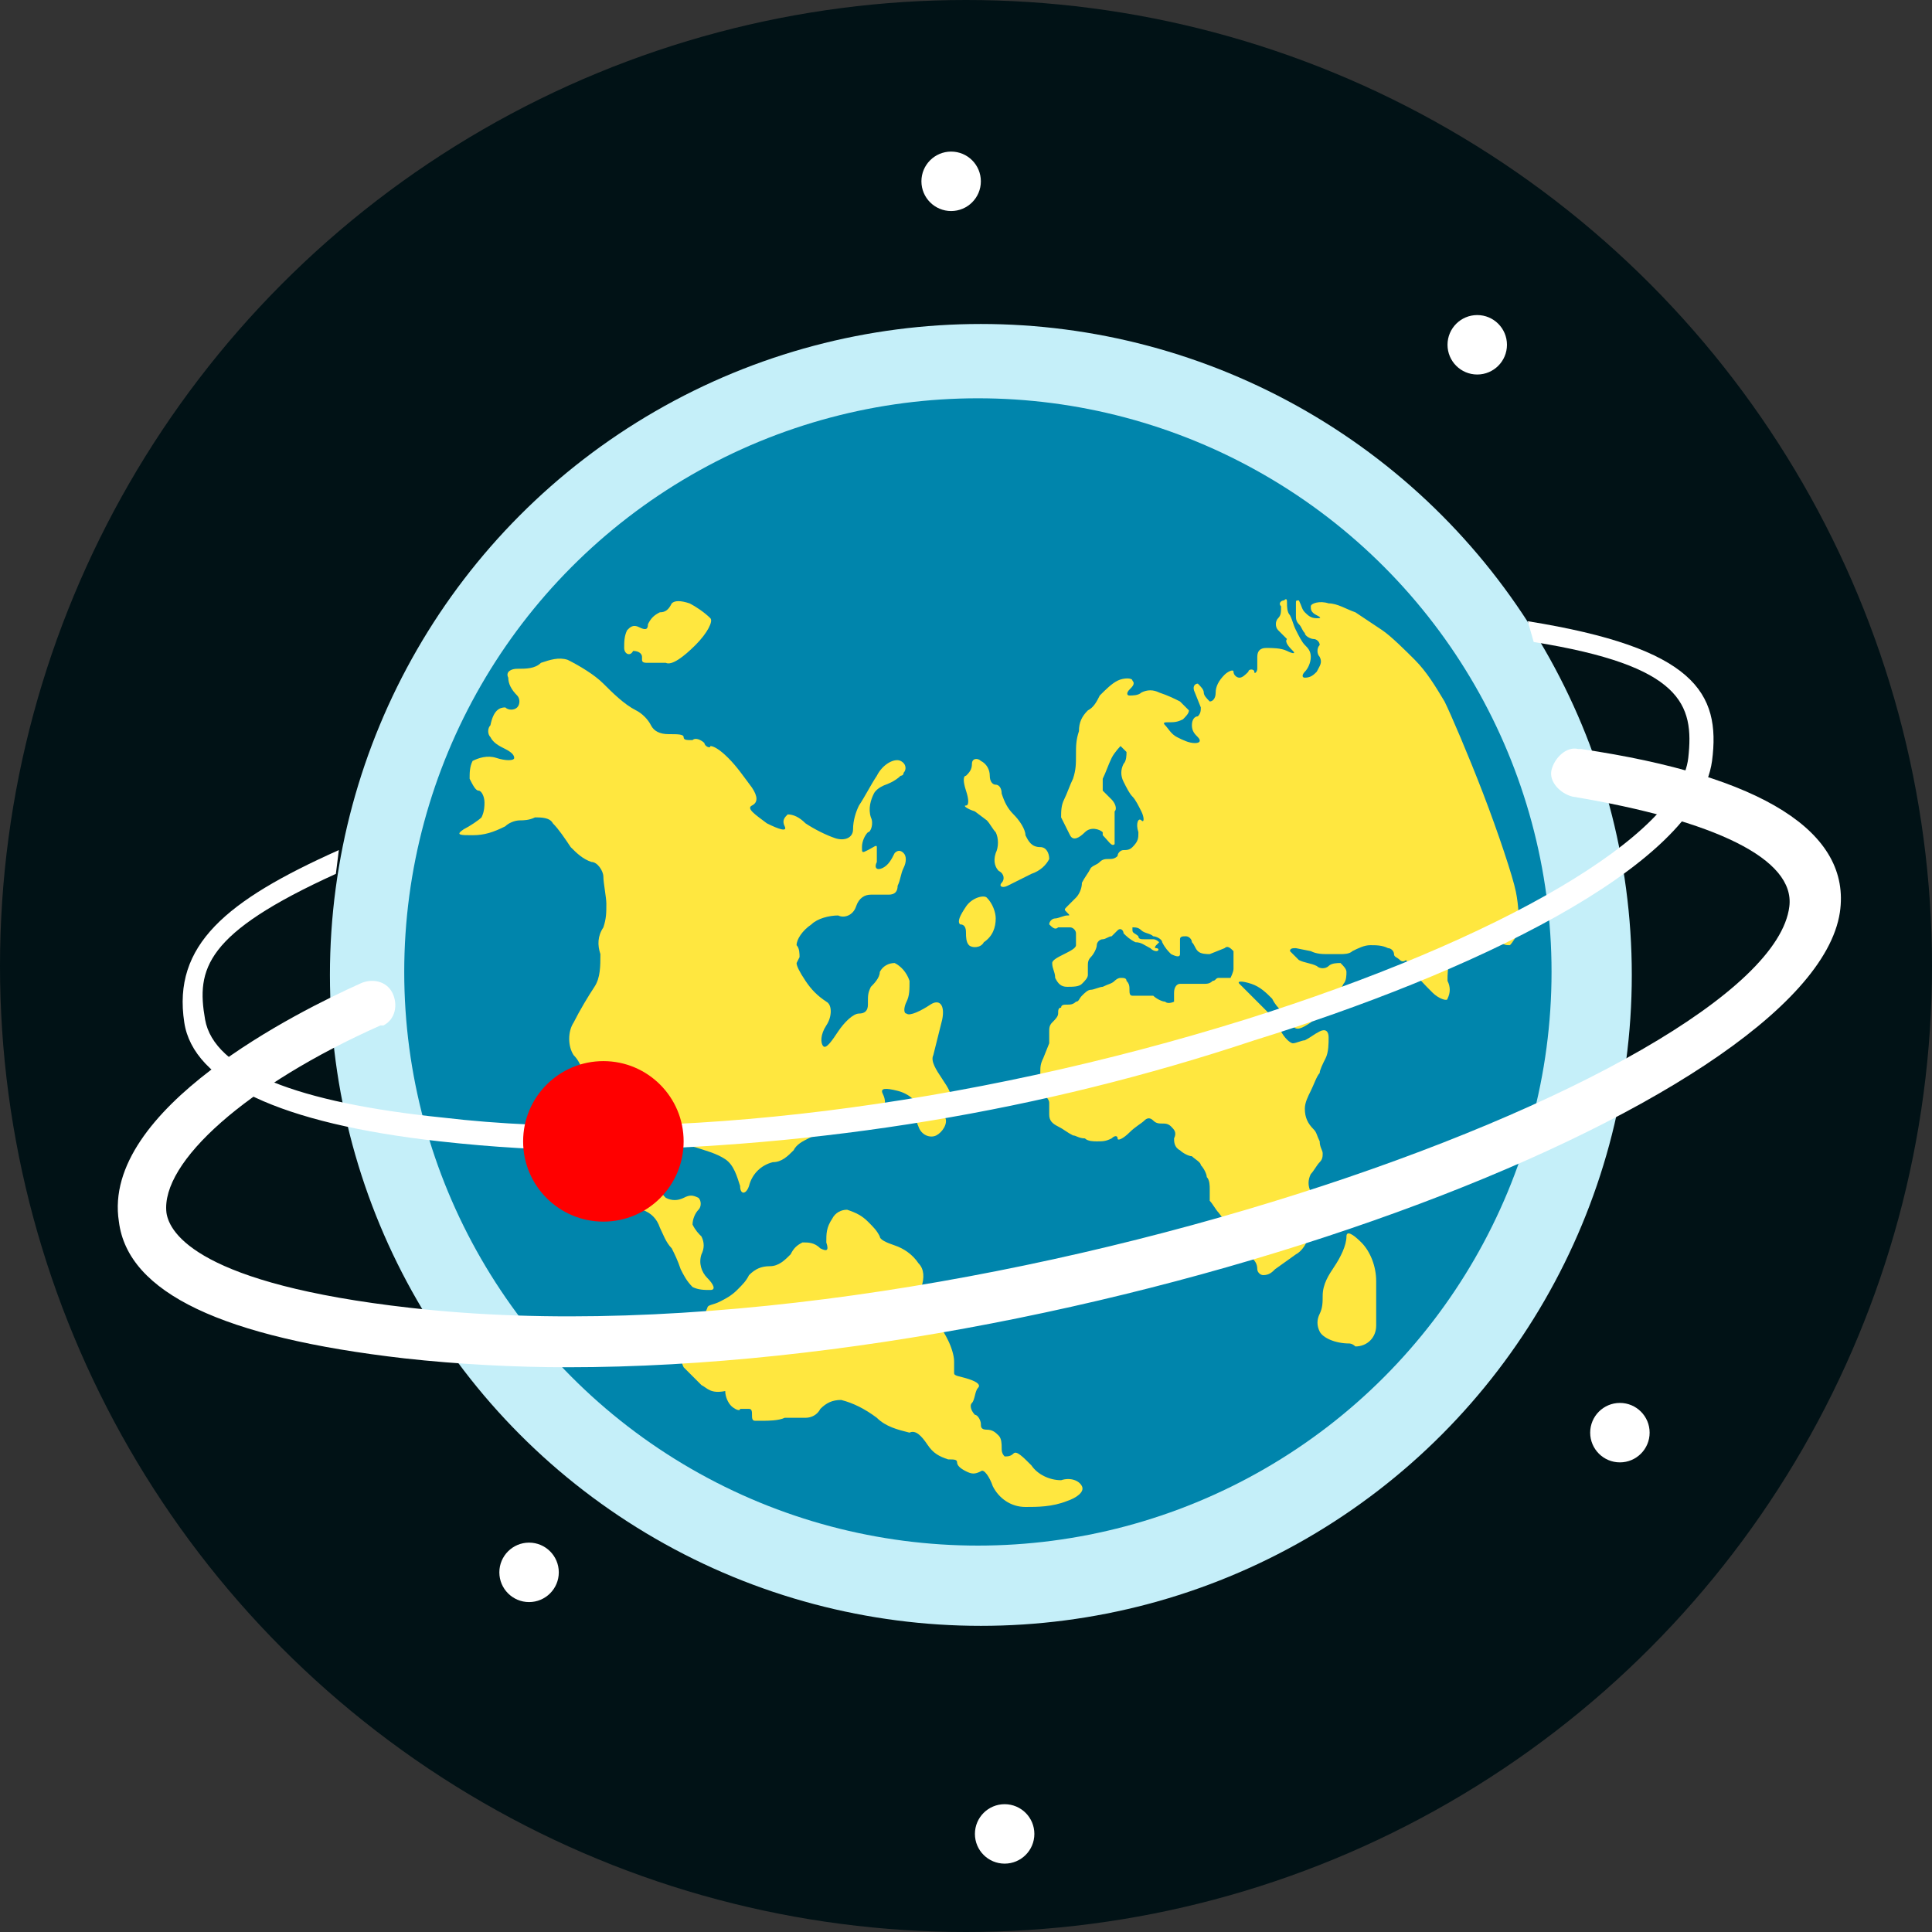 <?xml version="1.0" encoding="UTF-8"?>
<svg width="65px" height="65px" viewBox="0 0 65 65" version="1.1" xmlns="http://www.w3.org/2000/svg" xmlns:xlink="http://www.w3.org/1999/xlink">
    <rect x="0" y="0" width="65" height="65" fill="#333333" stroke="none"/>
    <!-- Generator: Sketch 55.2 (78181) - https://sketchapp.com -->
    <title>random</title>
    <desc>Created with Sketch.</desc>
    <g id="random" stroke="none" stroke-width="1" fill="none" fill-rule="evenodd">
        <g id="Group" fill-rule="nonzero">
            <circle id="Oval" fill="#011216" cx="32.5" cy="32.5" r="32.5"></circle>
            <circle id="Oval" fill="#C5EFF9" cx="33" cy="32.8" r="21.9"></circle>
            <circle id="Oval" fill="#0085AC" cx="32.9" cy="32.7" r="19.3"></circle>
            <path d="M17,23.8 C17.1,23.9 17.3,23.9 17.4,23.8 C17.5,23.7 17.5,23.5 17.4,23.4 L17.4,23.4 C17.2,23.2 17.1,23 17.1,22.8 C17,22.6 17.2,22.5 17.4,22.5 C17.7,22.5 18,22.5 18.2,22.3 C18.5,22.2 18.8,22.1 19.1,22.2 C19.5,22.4 20,22.7 20.3,23 C20.6,23.3 21,23.7 21.4,23.9 C21.6,24 21.8,24.2 21.9,24.4 C22,24.6 22.2,24.7 22.5,24.7 C22.8,24.7 23,24.7 23,24.8 C23,24.9 23.1,24.9 23.3,24.9 C23.4,24.8 23.6,24.9 23.7,25 L23.7,25 C23.7,25.1 23.9,25.2 23.9,25.1 C24,25.1 24.2,25.2 24.5,25.5 C24.8,25.8 25,26.1 25.3,26.5 C25.5,26.8 25.5,27 25.3,27.1 C25.1,27.2 25.4,27.4 25.8,27.7 C26.2,27.9 26.5,28 26.4,27.8 C26.3,27.6 26.4,27.5 26.5,27.4 C26.7,27.4 26.9,27.5 27.1,27.7 C27.4,27.9 27.8,28.1 28.1,28.2 C28.4,28.3 28.7,28.2 28.7,27.9 C28.7,27.6 28.8,27.3 28.9,27.1 C29.1,26.8 29.3,26.4 29.5,26.1 C29.7,25.7 30.1,25.5 30.3,25.6 C30.5,25.7 30.5,25.9 30.4,26 C30.4,26.1 30.3,26.1 30.3,26.1 C30.1,26.3 29.8,26.4 29.8,26.4 C29.8,26.4 29.5,26.5 29.4,26.7 C29.3,26.9 29.2,27.2 29.3,27.5 C29.4,27.7 29.3,28 29.2,28 C29.1,28.1 29,28.3 29,28.5 C29,28.7 29,28.7 29.2,28.6 C29.4,28.5 29.5,28.4 29.5,28.5 C29.5,28.7 29.5,28.8 29.5,29 C29.4,29.2 29.5,29.3 29.7,29.2 C29.9,29.1 30,28.9 30.1,28.7 C30.2,28.6 30.3,28.6 30.4,28.7 L30.4,28.7 C30.5,28.8 30.5,29 30.4,29.2 C30.3,29.4 30.3,29.6 30.2,29.8 C30.2,30 30.1,30.1 29.9,30.1 C29.7,30.1 29.5,30.1 29.3,30.1 C29.1,30.1 28.9,30.2 28.8,30.5 C28.7,30.8 28.4,30.9 28.2,30.8 C27.9,30.8 27.5,30.9 27.3,31.1 C27,31.3 26.8,31.6 26.8,31.8 C26.9,31.9 26.9,32.1 26.9,32.2 L26.8,32.4 C26.8,32.5 26.9,32.7 27.1,33 C27.3,33.3 27.5,33.5 27.8,33.7 C28,33.8 28,34.2 27.8,34.5 C27.6,34.8 27.6,35.1 27.7,35.2 C27.8,35.3 28,35 28.2,34.7 C28.4,34.4 28.7,34.1 28.9,34.1 C29.1,34.1 29.2,34 29.2,33.8 L29.2,33.7 C29.2,33.5 29.2,33.4 29.3,33.2 C29.4,33.1 29.6,32.9 29.6,32.7 C29.7,32.5 29.9,32.4 30.1,32.4 L30.1,32.4 C30.3,32.5 30.5,32.7 30.6,33 C30.6,33.3 30.6,33.5 30.5,33.7 C30.4,33.9 30.4,34.1 30.5,34.1 C30.6,34.2 31,34 31.3,33.8 C31.6,33.6 31.8,33.8 31.7,34.3 C31.6,34.7 31.5,35.1 31.4,35.5 C31.3,35.7 31.5,36 31.7,36.3 C31.9,36.6 32.1,36.9 31.9,37 C31.8,37.1 31.7,37.3 31.8,37.6 C31.9,37.8 31.7,38.1 31.5,38.2 C31.3,38.3 31,38.2 30.9,37.9 C30.8,37.7 30.8,37.4 30.8,37.2 C30.9,37.1 30.6,36.8 30.2,36.7 C29.8,36.6 29.6,36.6 29.7,36.8 C29.8,37 29.8,37.2 29.7,37.3 C29.6,37.4 29.6,37.5 29.7,37.6 L29.7,37.6 C29.8,37.7 29.8,37.8 29.6,37.9 C29.4,38 29.2,38 29,37.9 C28.8,37.8 28.6,37.7 28.3,37.8 C28.1,37.8 27.9,37.9 27.7,38 C27.6,38.1 27.4,38.2 27.2,38.3 C27,38.4 26.8,38.5 26.7,38.7 C26.5,38.9 26.3,39.1 26,39.1 C25.6,39.2 25.3,39.5 25.2,39.9 C25.1,40.2 24.9,40.2 24.9,39.9 C24.8,39.6 24.7,39.2 24.4,39 C24.1,38.8 23.7,38.7 23.4,38.6 C23,38.5 22.7,38.6 22.4,38.9 C22.1,39.1 22,39.4 22,39.7 C22.1,39.9 22.2,40.1 22.4,40.3 C22.6,40.4 22.8,40.4 23,40.3 C23.2,40.2 23.3,40.2 23.5,40.3 C23.6,40.4 23.6,40.6 23.5,40.7 C23.4,40.8 23.3,41 23.3,41.2 C23.4,41.4 23.5,41.5 23.6,41.6 C23.7,41.8 23.7,42 23.6,42.2 C23.5,42.5 23.6,42.8 23.8,43 C24,43.2 24.1,43.4 23.9,43.4 C23.7,43.4 23.5,43.4 23.3,43.3 C23.1,43.1 23,42.9 22.9,42.7 C22.8,42.4 22.7,42.2 22.6,42 C22.4,41.8 22.3,41.5 22.2,41.3 C22.1,41 21.9,40.8 21.6,40.7 C21.3,40.5 21.1,40.3 20.9,40.1 C20.7,39.9 20.6,39.7 20.6,39.4 C20.6,39 20.6,38.5 20.5,38.1 C20.4,37.5 20.3,37.4 20.3,37.8 C20.3,38.2 20.2,38.3 20,38 C19.8,37.6 19.7,37.1 19.7,36.7 C19.7,36.3 19.6,35.8 19.3,35.5 C19.1,35.2 19.1,34.7 19.3,34.4 C19.5,34 19.8,33.5 20,33.2 C20.2,32.9 20.2,32.5 20.2,32.1 C20.1,31.8 20.1,31.5 20.3,31.2 C20.4,30.9 20.4,30.7 20.4,30.4 C20.4,30.2 20.3,29.7 20.3,29.5 C20.3,29.3 20.1,29 19.9,29 C19.6,28.9 19.4,28.7 19.2,28.5 C19,28.2 18.8,27.9 18.6,27.7 C18.5,27.5 18.2,27.5 18,27.5 C17.8,27.6 17.6,27.6 17.5,27.6 C17.3,27.6 17.1,27.7 17,27.8 C16.6,28 16.3,28.1 15.9,28.1 C15.5,28.1 15.3,28.1 15.6,27.9 C15.8,27.8 16.1,27.6 16.2,27.5 C16.3,27.3 16.3,27.1 16.3,27 C16.3,26.8 16.2,26.6 16.1,26.6 C16,26.6 15.9,26.4 15.8,26.2 C15.8,26 15.8,25.8 15.9,25.6 C16.1,25.5 16.4,25.4 16.7,25.5 C17,25.6 17.3,25.6 17.3,25.5 C17.3,25.4 17.2,25.3 17,25.2 C16.8,25.1 16.6,25 16.5,24.8 C16.4,24.7 16.4,24.5 16.5,24.4 C16.6,23.9 16.8,23.8 17,23.8 Z" id="Path" fill="#FFE73F"></path>
            <path d="M23.6,46.6 C23.4,46.4 23.2,46.2 23,46 C22.9,45.8 22.9,45.6 23,45.5 C23.1,45.4 23.2,45.4 23.1,45.3 C23,45.2 23.1,45.1 23.2,45 C23.4,44.8 23.5,44.7 23.6,44.5 C23.7,44.4 23.7,44.2 23.8,44 C23.8,43.9 24,43.9 24.2,43.8 C24.4,43.7 24.6,43.6 24.8,43.4 C25,43.2 25.1,43.1 25.2,42.9 C25.4,42.7 25.6,42.6 25.9,42.6 C26.2,42.6 26.4,42.4 26.6,42.2 C26.7,42 26.8,41.9 27,41.8 C27.2,41.8 27.4,41.8 27.6,42 C27.8,42.1 27.9,42.1 27.8,41.8 C27.8,41.5 27.8,41.3 28,41 C28.1,40.8 28.3,40.7 28.5,40.7 C28.8,40.8 29,40.9 29.2,41.1 C29.4,41.3 29.5,41.4 29.6,41.6 C29.6,41.7 29.8,41.8 30.1,41.9 C30.4,42 30.7,42.2 30.9,42.5 C31.1,42.7 31.1,43 31,43.3 C30.9,43.5 30.9,43.8 31.1,44 C31.2,44.2 31.4,44.3 31.5,44.5 C31.7,44.7 31.8,44.9 31.9,45.1 C32,45.3 32.1,45.6 32.1,45.8 C32.1,45.9 32.1,46.1 32.1,46.2 C32.1,46.3 32.3,46.3 32.6,46.4 C32.9,46.5 33,46.6 32.9,46.7 C32.8,46.8 32.8,47.1 32.7,47.2 C32.6,47.3 32.7,47.5 32.8,47.6 L32.8,47.6 C32.9,47.6 33,47.8 33,47.9 C33,48 33,48.1 33.2,48.1 C33.4,48.1 33.5,48.2 33.6,48.3 C33.7,48.4 33.7,48.6 33.7,48.7 C33.7,48.8 33.7,48.9 33.8,49 C33.9,49 34,49 34.1,48.9 C34.2,48.8 34.4,49 34.7,49.3 C34.9,49.6 35.3,49.8 35.7,49.8 C36,49.7 36.3,49.8 36.4,50 C36.5,50.2 36.2,50.4 35.9,50.5 C35.4,50.7 34.9,50.7 34.5,50.7 C34,50.7 33.6,50.4 33.4,50 C33.3,49.7 33.1,49.4 33,49.5 C32.8,49.6 32.7,49.6 32.5,49.5 C32.3,49.4 32.2,49.3 32.2,49.2 C32.2,49.1 32.1,49.1 31.9,49.1 C31.6,49 31.4,48.9 31.2,48.6 C31,48.3 30.8,48.1 30.6,48.2 C30.2,48.1 29.8,48 29.5,47.7 C29.1,47.4 28.7,47.2 28.3,47.1 C28,47.1 27.8,47.2 27.6,47.4 C27.5,47.6 27.3,47.7 27.1,47.7 C26.9,47.7 26.6,47.7 26.4,47.7 C26.2,47.8 25.8,47.8 25.7,47.8 C25.6,47.8 25.5,47.8 25.4,47.8 C25.3,47.8 25.3,47.7 25.3,47.6 C25.3,47.5 25.3,47.4 25.2,47.4 C25.1,47.4 25,47.4 24.9,47.4 C24.9,47.5 24.7,47.4 24.6,47.3 C24.5,47.2 24.4,47 24.4,46.8 C23.9,46.9 23.8,46.7 23.6,46.6 Z" id="Path" fill="#FFE73F"></path>
            <path d="M43.5,21.9 C43.6,22 43.5,22 43.3,21.9 C43.1,21.8 42.8,21.8 42.6,21.8 C42.4,21.8 42.3,21.9 42.3,22.1 C42.3,22.2 42.3,22.4 42.3,22.5 C42.3,22.6 42.2,22.7 42.2,22.6 C42.2,22.5 42,22.5 42,22.6 C41.9,22.7 41.8,22.8 41.7,22.8 C41.6,22.8 41.5,22.7 41.5,22.6 L41.5,22.6 C41.5,22.5 41.3,22.6 41.2,22.7 C41,22.9 40.9,23.1 40.9,23.3 C40.9,23.5 40.8,23.6 40.7,23.6 C40.6,23.5 40.5,23.4 40.5,23.3 C40.5,23.2 40.4,23.1 40.3,23 L40.3,23 C40.2,23 40.1,23.1 40.2,23.3 L40.4,23.8 C40.4,23.9 40.4,24 40.3,24.1 L40.3,24.1 C40.2,24.1 40.1,24.2 40.1,24.4 C40.1,24.6 40.2,24.7 40.3,24.8 C40.4,24.9 40.4,25 40.2,25 C40,25 39.8,24.9 39.6,24.8 C39.4,24.7 39.3,24.5 39.2,24.4 C39.1,24.3 39.2,24.3 39.3,24.3 C39.5,24.3 39.6,24.3 39.8,24.2 C39.9,24.1 40,24 40,23.9 C39.9,23.8 39.8,23.7 39.7,23.6 C39.5,23.5 39.3,23.4 39,23.3 C38.8,23.2 38.6,23.2 38.4,23.3 C38.3,23.4 38.1,23.4 38,23.4 C37.9,23.4 37.9,23.3 38,23.2 C38.1,23.1 38.2,23 38.1,22.9 C38.1,22.8 37.8,22.8 37.6,22.9 C37.4,23 37.2,23.2 37,23.4 C36.9,23.6 36.8,23.8 36.6,23.9 C36.4,24.1 36.3,24.3 36.3,24.6 C36.2,24.9 36.2,25.1 36.2,25.4 C36.2,25.7 36.2,25.9 36.1,26.2 C36,26.4 35.9,26.7 35.8,26.9 C35.7,27.1 35.7,27.3 35.7,27.5 C35.8,27.7 35.9,27.9 36,28.1 C36.1,28.3 36.3,28.2 36.5,28 C36.7,27.8 37,27.9 37.1,28 C37.1,28 37.1,28 37.1,28.1 C37.3,28.3 37.4,28.5 37.5,28.4 C37.5,28.2 37.5,28.1 37.5,27.9 C37.5,27.7 37.5,27.5 37.5,27.3 C37.6,27.2 37.5,27 37.4,26.9 C37.3,26.8 37.2,26.7 37.1,26.6 C37.1,26.5 37.1,26.3 37.1,26.2 C37.2,26 37.3,25.7 37.4,25.5 C37.5,25.3 37.7,25.1 37.7,25.1 C37.8,25.2 37.8,25.2 37.9,25.3 C37.9,25.4 37.9,25.6 37.8,25.7 C37.7,25.9 37.7,26.1 37.8,26.3 C37.9,26.5 38,26.7 38.1,26.8 C38.2,26.9 38.3,27.1 38.4,27.3 C38.5,27.5 38.5,27.7 38.4,27.6 C38.3,27.5 38.2,27.7 38.3,28 C38.3,28.2 38.3,28.3 38.1,28.5 C38,28.6 37.9,28.6 37.8,28.6 C37.7,28.6 37.6,28.7 37.6,28.8 C37.5,28.9 37.4,28.9 37.3,28.9 C37.2,28.9 37.1,28.9 37,29 C36.9,29.1 36.8,29.1 36.7,29.2 C36.6,29.4 36.5,29.5 36.4,29.7 C36.4,29.9 36.3,30.1 36.2,30.2 C36.1,30.3 36,30.4 35.9,30.5 C35.8,30.6 35.8,30.6 35.9,30.7 C36,30.8 36,30.8 35.9,30.8 C35.8,30.8 35.6,30.9 35.5,30.9 C35.4,30.9 35.3,31 35.3,31.1 C35.4,31.2 35.5,31.3 35.6,31.2 C35.7,31.2 35.8,31.2 36,31.2 C36.1,31.2 36.2,31.3 36.2,31.4 L36.2,31.8 C36.2,31.9 36,32 35.8,32.1 C35.6,32.2 35.4,32.3 35.4,32.4 C35.4,32.6 35.5,32.7 35.5,32.9 C35.6,33.1 35.7,33.2 35.9,33.2 C36.1,33.2 36.3,33.2 36.4,33.1 C36.5,33 36.6,32.9 36.6,32.8 C36.6,32.7 36.6,32.6 36.6,32.5 C36.6,32.4 36.6,32.3 36.7,32.2 C36.8,32.1 36.9,31.9 36.9,31.8 C36.9,31.7 37,31.6 37.1,31.6 C37.2,31.6 37.3,31.5 37.4,31.5 C37.5,31.4 37.5,31.4 37.6,31.3 C37.7,31.2 37.8,31.3 37.8,31.4 C37.9,31.5 38,31.6 38.2,31.7 C38.4,31.7 38.5,31.8 38.7,31.9 C38.8,32 38.9,32 38.9,32 C39,32 39,31.9 38.9,31.9 C38.8,31.9 38.9,31.8 38.9,31.8 L39,31.7 C39,31.7 38.9,31.6 38.8,31.6 C38.7,31.6 38.6,31.6 38.5,31.6 C38.4,31.6 38.3,31.6 38.3,31.5 C38.2,31.4 38.1,31.4 38.1,31.3 L38.1,31.2 L38.1,31.2 C38.2,31.2 38.3,31.2 38.4,31.3 C38.5,31.4 38.7,31.4 38.8,31.5 C38.9,31.5 39.1,31.6 39.1,31.7 C39.2,31.9 39.3,32 39.4,32.1 C39.6,32.2 39.7,32.2 39.7,32.1 C39.7,32 39.7,31.9 39.7,31.9 C39.7,31.8 39.7,31.7 39.7,31.6 C39.7,31.5 39.8,31.5 39.9,31.5 C40,31.5 40.1,31.6 40.1,31.7 C40.2,31.8 40.2,31.9 40.3,32 C40.4,32.1 40.6,32.1 40.7,32.1 L41.2,31.9 C41.3,31.8 41.4,31.9 41.5,32 C41.5,32 41.5,32 41.5,32.1 C41.5,32.3 41.5,32.5 41.5,32.6 C41.5,32.7 41.4,32.9 41.4,32.9 C41.4,32.9 41.3,32.9 41.2,32.9 C41.2,32.9 41.1,32.9 41,32.9 C40.9,32.9 40.9,33 40.8,33 C40.7,33.1 40.6,33.1 40.5,33.1 C40.4,33.1 40.2,33.1 40.1,33.1 C40,33.1 39.8,33.1 39.7,33.1 C39.6,33.1 39.5,33.2 39.5,33.4 C39.5,33.5 39.5,33.6 39.5,33.7 C39.5,33.7 39.3,33.8 39.2,33.7 C39.1,33.7 38.9,33.6 38.8,33.5 C38.7,33.5 38.6,33.5 38.4,33.5 C38.3,33.5 38.2,33.5 38.1,33.5 C38,33.5 38,33.4 38,33.3 C38,33.2 38,33.1 37.9,33 C37.9,32.9 37.8,32.9 37.7,32.9 C37.6,32.9 37.5,33 37.5,33 C37.4,33.1 37.3,33.1 37.1,33.2 C37,33.2 36.8,33.3 36.7,33.3 C36.6,33.3 36.5,33.4 36.4,33.5 C36.3,33.6 36.3,33.7 36.2,33.7 C36.1,33.8 36,33.8 35.9,33.8 C35.8,33.8 35.7,33.8 35.7,33.9 C35.6,33.9 35.6,34 35.6,34.1 C35.6,34.2 35.5,34.3 35.4,34.4 C35.3,34.5 35.3,34.6 35.3,34.7 C35.3,34.8 35.3,35 35.3,35.1 L35.1,35.6 C35,35.8 35,35.9 35,36.1 C35,36.2 35,36.3 35,36.5 C35,36.6 35,36.7 35.1,36.8 C35.2,36.9 35.3,37 35.3,37.1 C35.3,37.2 35.3,37.4 35.3,37.5 C35.3,37.7 35.4,37.8 35.6,37.9 C35.8,38 35.9,38.1 36.1,38.2 C36.2,38.2 36.3,38.3 36.5,38.3 C36.6,38.4 36.8,38.4 36.9,38.4 C37.1,38.4 37.2,38.4 37.4,38.3 C37.5,38.2 37.6,38.2 37.6,38.3 C37.6,38.4 37.8,38.3 38,38.1 C38.2,37.9 38.4,37.8 38.5,37.7 C38.6,37.6 38.7,37.6 38.8,37.7 C38.9,37.8 39,37.8 39.1,37.8 C39.2,37.8 39.3,37.8 39.4,37.9 C39.5,38 39.6,38.1 39.5,38.3 C39.5,38.4 39.5,38.6 39.7,38.7 C39.8,38.8 40,38.9 40.1,38.9 C40.2,39 40.4,39.1 40.4,39.2 C40.5,39.3 40.6,39.5 40.6,39.6 C40.7,39.7 40.7,39.9 40.7,40 C40.7,40.1 40.7,40.3 40.7,40.4 C40.8,40.5 40.9,40.7 41,40.8 L41.3,41.2 C41.4,41.3 41.5,41.4 41.5,41.6 C41.6,41.8 41.7,41.9 41.8,42 L42.1,42.3 C42.2,42.4 42.3,42.5 42.3,42.7 C42.3,42.8 42.4,42.9 42.5,42.9 C42.7,42.9 42.8,42.8 42.9,42.7 L43.6,42.2 C43.8,42.1 44,41.8 44,41.6 C44,41.4 44,41.2 44,41 C44,40.9 44,40.7 44.1,40.6 C44.2,40.5 44.2,40.3 44.1,40.1 C44,39.9 44,39.7 44.1,39.5 C44.2,39.4 44.3,39.2 44.4,39.1 C44.5,39 44.5,38.9 44.5,38.8 C44.5,38.7 44.4,38.6 44.4,38.4 C44.3,38.2 44.3,38.1 44.2,38 C44,37.8 43.9,37.6 43.9,37.3 C43.9,37.1 44,36.9 44.1,36.7 C44.2,36.5 44.3,36.2 44.4,36.1 C44.4,36 44.5,35.8 44.6,35.6 C44.7,35.4 44.7,35.1 44.7,34.9 C44.7,34.7 44.6,34.6 44.4,34.7 C44.2,34.8 44.1,34.9 43.9,35 C43.8,35 43.6,35.1 43.5,35.1 C43.4,35.1 43.2,34.9 43.1,34.7 C43,34.5 42.8,34.3 42.7,34.1 C42.6,34 42.5,33.9 42.4,33.8 C42.3,33.7 42.2,33.6 42.1,33.5 C42,33.4 41.8,33.2 41.7,33.1 C41.6,33 41.8,33 42.1,33.1 C42.4,33.2 42.6,33.4 42.8,33.6 C42.9,33.8 43,33.9 43.1,34 C43.3,34.1 43.4,34.3 43.5,34.5 C43.6,34.7 43.8,34.6 44.1,34.4 L44.8,33.7 C45,33.5 45.1,33.3 45.2,33.1 C45.3,33 45.3,32.8 45.3,32.7 C45.3,32.6 45.2,32.5 45.1,32.4 C45,32.4 44.8,32.4 44.7,32.5 C44.6,32.6 44.4,32.6 44.3,32.5 C44.1,32.4 43.9,32.4 43.7,32.3 C43.6,32.2 43.5,32.1 43.4,32 C43.4,31.9 43.5,31.9 43.6,31.9 L44.1,32 C44.3,32.1 44.5,32.1 44.7,32.1 C44.8,32.1 45,32.1 45.1,32.1 C45.2,32.1 45.4,32.1 45.5,32 C45.7,31.9 45.9,31.8 46.1,31.8 C46.3,31.8 46.5,31.8 46.7,31.9 C46.8,31.9 46.9,32 46.9,32.1 C46.9,32.2 47,32.2 47.1,32.3 C47.2,32.4 47.3,32.3 47.3,32.3 C47.3,32.3 47.4,32.4 47.5,32.6 C47.7,32.9 47.9,33.1 48.2,33.4 C48.4,33.6 48.7,33.7 48.7,33.6 C48.8,33.4 48.8,33.2 48.7,33 C48.7,32.8 48.7,32.5 48.8,32.3 L49.2,31.7 C49.4,31.5 49.6,31.4 49.9,31.4 C50.1,31.4 50.3,31.5 50.5,31.7 C50.6,31.8 50.7,31.8 50.8,31.8 C50.9,31.7 51,31.5 51.1,31.4 C51.1,30.9 51.1,30.5 51,30 C50.9,29.5 50.4,28 49.9,26.7 C49.4,25.4 48.8,24 48.6,23.6 C48.3,23.1 48,22.6 47.6,22.2 C47.3,21.9 46.8,21.4 46.5,21.2 C46.2,21 45.9,20.8 45.6,20.6 C45.3,20.5 45,20.3 44.7,20.3 C44.4,20.2 44.1,20.3 44.1,20.4 C44.1,20.5 44.1,20.6 44.3,20.7 C44.5,20.8 44.4,20.8 44.3,20.8 C44.1,20.8 44,20.7 43.9,20.6 C43.8,20.5 43.8,20.4 43.7,20.2 C43.6,20.2 43.6,20.2 43.6,20.3 C43.6,20.4 43.6,20.6 43.6,20.7 C43.6,20.8 43.6,20.9 43.7,21 C43.8,21.1 43.8,21.2 43.9,21.3 C43.9,21.4 44.1,21.5 44.2,21.5 C44.3,21.5 44.4,21.6 44.4,21.7 C44.3,21.8 44.3,22 44.4,22.1 C44.5,22.3 44.4,22.4 44.3,22.6 C44.2,22.7 44.1,22.8 43.9,22.8 C43.8,22.8 43.8,22.7 43.9,22.6 C44,22.5 44.1,22.3 44.1,22.1 C44.1,21.9 44,21.8 43.9,21.7 C43.8,21.6 43.7,21.4 43.6,21.2 C43.5,21 43.5,20.9 43.4,20.7 C43.3,20.6 43.3,20.4 43.3,20.3 C43.3,20.2 43.3,20.1 43.2,20.2 C43.1,20.2 43,20.3 43.1,20.4 C43.1,20.6 43.1,20.7 43,20.8 C42.9,20.9 42.9,21.1 43,21.2 C43.1,21.3 43.2,21.4 43.3,21.5 C43.2,21.6 43.4,21.8 43.5,21.9 Z" id="Path" fill="#FFE73F"></path>
            <path d="M32.6,31.8 C32.5,31.7 32.5,31.5 32.5,31.4 C32.5,31.3 32.5,31.1 32.3,31.1 C32.2,31 32.3,30.8 32.5,30.5 C32.7,30.2 33.1,30.1 33.2,30.2 C33.4,30.4 33.5,30.7 33.5,30.9 C33.5,31.2 33.4,31.5 33.1,31.7 C33,31.9 32.7,31.9 32.6,31.8 Z" id="Path" fill="#FFE73F"></path>
            <path d="M32.5,27.1 C32.6,27.1 32.6,26.9 32.5,26.6 C32.4,26.3 32.4,26.1 32.5,26.1 C32.6,26 32.7,25.9 32.7,25.7 C32.7,25.5 32.9,25.5 33,25.6 C33.2,25.7 33.3,25.9 33.3,26.1 C33.3,26.3 33.4,26.4 33.5,26.4 C33.6,26.4 33.7,26.5 33.7,26.7 C33.8,27 33.9,27.2 34.1,27.4 C34.3,27.6 34.5,27.9 34.5,28.1 C34.6,28.3 34.7,28.5 35,28.5 C35.2,28.5 35.3,28.7 35.3,28.9 C35.2,29.1 35,29.3 34.7,29.4 L33.9,29.8 C33.7,29.9 33.6,29.8 33.7,29.7 C33.8,29.6 33.8,29.4 33.6,29.3 C33.5,29.2 33.4,29 33.5,28.7 C33.6,28.5 33.6,28.2 33.5,28 C33.4,27.9 33.3,27.7 33.2,27.6 L32.8,27.3 C32.5,27.2 32.4,27.1 32.5,27.1 Z" id="Path" fill="#FFE73F"></path>
            <path d="M21,21.8 C21,21.6 21,21.4 21.1,21.2 C21.2,21.1 21.3,21 21.5,21.1 L21.5,21.1 C21.7,21.2 21.8,21.2 21.8,21 C21.9,20.8 22,20.7 22.2,20.6 C22.4,20.6 22.5,20.5 22.6,20.3 C22.7,20.2 22.9,20.2 23.2,20.3 C23.4,20.4 23.7,20.6 23.9,20.8 C24,20.9 23.8,21.3 23.4,21.7 C23,22.1 22.6,22.4 22.4,22.3 C22.2,22.3 22,22.3 21.8,22.3 C21.7,22.3 21.6,22.3 21.6,22.2 C21.6,22.2 21.6,22.2 21.6,22.1 C21.6,22 21.5,21.9 21.3,21.9 L21.3,21.9 C21.2,22.1 21,22 21,21.8 L21,21.8 Z" id="Path" fill="#FFE73F"></path>
            <path d="M45.4,45.2 C44.9,45.2 44.5,45 44.4,44.8 C44.3,44.6 44.3,44.4 44.4,44.2 C44.5,44 44.5,43.8 44.5,43.6 C44.5,43.2 44.7,42.9 44.9,42.6 C45.1,42.3 45.3,41.9 45.3,41.6 C45.3,41.4 45.5,41.5 45.8,41.8 C46.1,42.1 46.3,42.6 46.3,43.1 C46.3,43.6 46.3,44.1 46.3,44.6 C46.3,45 46,45.3 45.6,45.3 C45.5,45.2 45.4,45.2 45.4,45.2 Z" id="Path" fill="#FFE73F"></path>
            <path d="M19.1,46 C17.3,46 15.4,45.9 13.6,45.7 C7.5,45 4.3,43.5 4,41.1 C3.4,37.3 10.1,34 12.1,33.1 C12.5,32.9 13,33 13.2,33.4 C13.4,33.8 13.3,34.3 12.9,34.5 L12.8,34.5 C8.3,36.5 5.4,39.1 5.6,40.8 C5.7,41.5 6.7,43.2 13.8,44 C32.2,46.1 59.5,36.2 60.2,30.5 C60.4,28.9 57.7,27.6 52.9,26.8 C52.5,26.7 52.1,26.3 52.2,25.9 C52.3,25.5 52.7,25.1 53.1,25.2 C53.1,25.2 53.1,25.2 53.2,25.2 C59.3,26.1 62.3,28 61.9,30.7 C60.9,37.2 37.4,46 19.1,46 Z" id="Path" fill="#FFFFFF"></path>
            <path d="M20,38.7 C18.3,38.7 16.6,38.6 14.8,38.4 C9.4,37.8 6.5,36.4 6.2,34.4 C5.8,31.8 7.6,30.3 11.4,28.6 L11.3,29.4 C6.9,31.4 6.6,32.6 6.9,34.3 C7.2,36 10,37.1 14.9,37.6 C22.5,38.5 32.6,37.2 41.9,34.3 C50.5,31.6 56.5,28.1 56.8,25.5 C57,23.7 56.6,22.4 51.6,21.6 L51.4,20.9 C57,21.8 57.9,23.3 57.6,25.6 C57.1,29.2 49.3,32.8 42.2,35 C35,37.4 27.6,38.6 20,38.7 Z" id="Path" fill="#FFFFFF"></path>
            <circle id="Oval" fill="#FF0000" cx="20.3" cy="38.4" r="2.7"></circle>
            <circle id="Oval" fill="#FFFFFF" cx="32" cy="6.1" r="1"></circle>
            <circle id="Oval" fill="#FFFFFF" cx="49.7" cy="11.6" r="1"></circle>
            <circle id="Oval" fill="#FFFFFF" cx="17.8" cy="52.9" r="1"></circle>
            <circle id="Oval" fill="#FFFFFF" cx="33.8" cy="61.7" r="1"></circle>
            <circle id="Oval" fill="#FFFFFF" cx="54.5" cy="48.2" r="1"></circle>
        </g>
    </g>
</svg>
